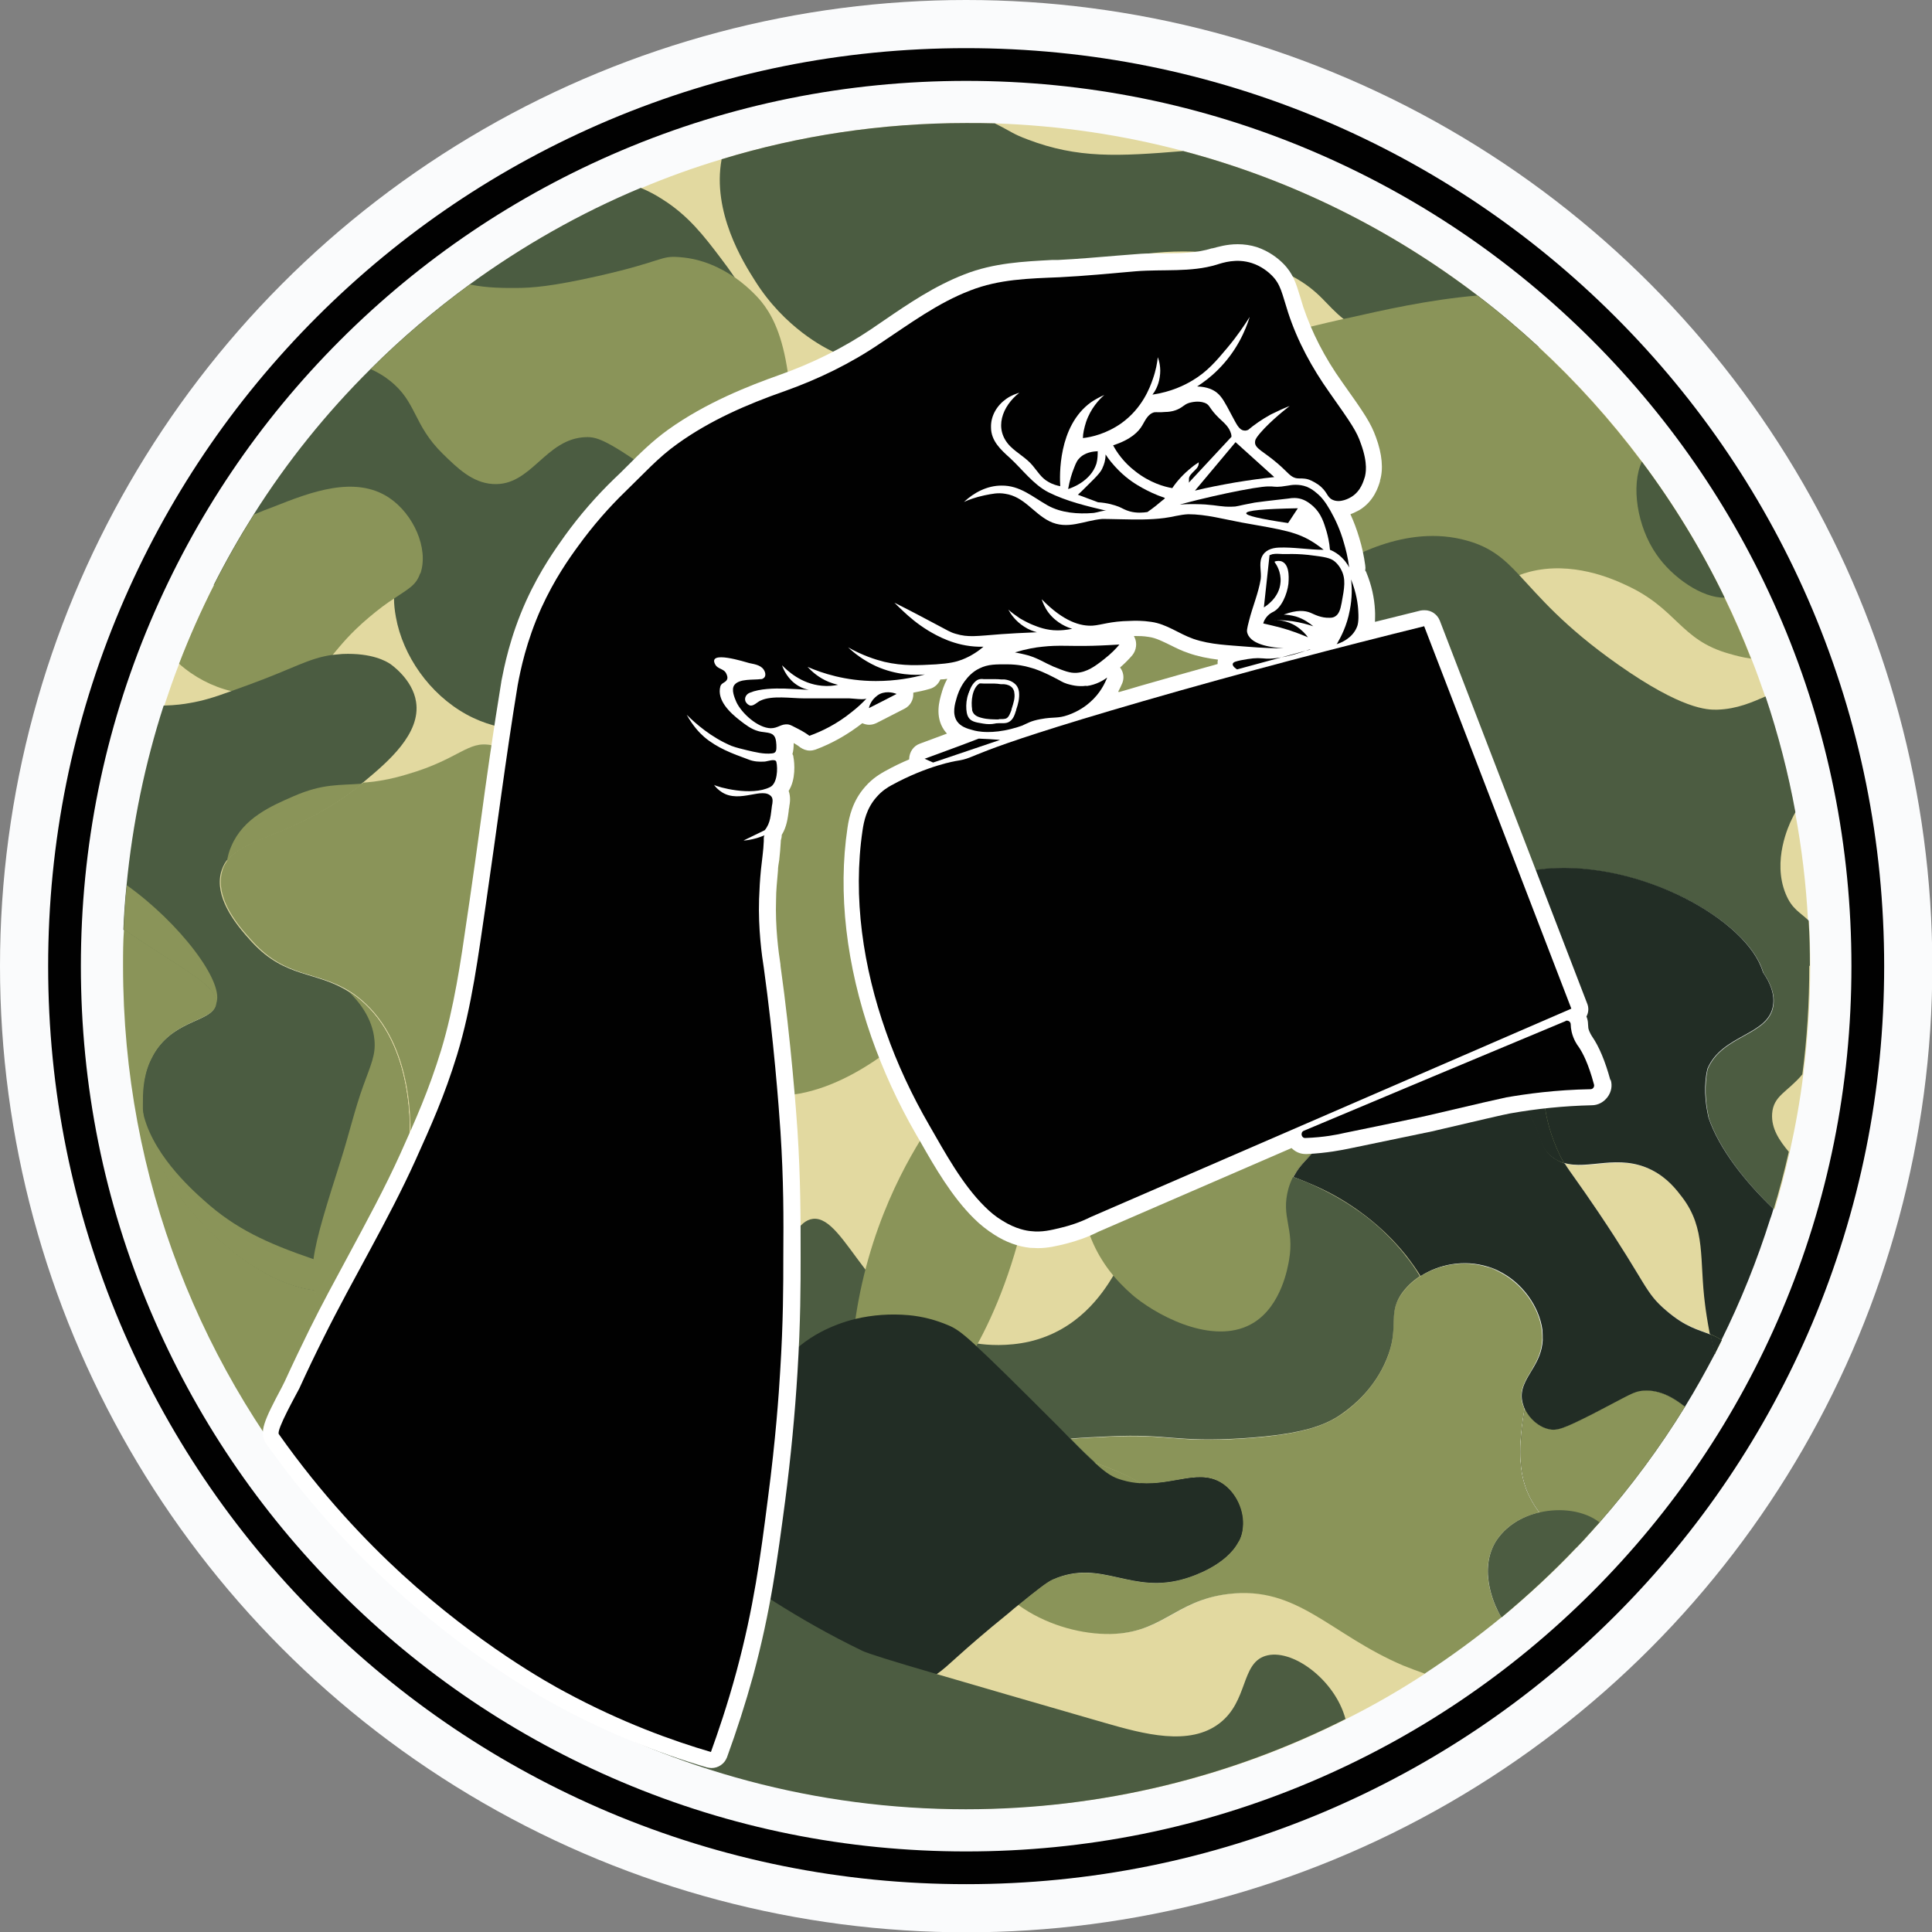 <?xml version="1.0" encoding="UTF-8"?>
<svg id="Layer_2" data-name="Layer 2" xmlns="http://www.w3.org/2000/svg" viewBox="0 0 61.39 61.39">
  <rect x="0" y="0" width="61.39" height="61.39" fill="#808080" stroke="none"/>
  <defs>
    <style>
      .cls-1 {
        fill: #010101;
      }

      .cls-2 {
        fill: #fafbfc;
      }

      .cls-3 {
        fill: #fff;
      }

      .cls-4 {
        fill: #8a9459;
      }

      .cls-5 {
        fill: #e2d9a0;
      }

      .cls-6 {
        fill: #222d25;
      }

      .cls-7 {
        fill: #4a5b3f;
      }

      .cls-8 {
        fill: #4c5c41;
      }

      .cls-9 {
        fill: #4b5c41;
      }
    </style>
  </defs>
  <g id="Layer_1-2" data-name="Layer 1">
    <g id="Layer_1-2" data-name="Layer 1-2">
      <g>
        <circle class="cls-2" cx="30.7" cy="30.7" r="30.7"/>
        <path class="cls-1" d="M30.7,59.87c-3.94,0-7.76-.77-11.36-2.29-3.47-1.47-6.59-3.57-9.27-6.25-2.68-2.68-4.78-5.8-6.25-9.27-1.52-3.6-2.29-7.42-2.29-11.36s.77-7.76,2.29-11.36c1.47-3.47,3.57-6.59,6.25-9.27,2.68-2.68,5.8-4.78,9.27-6.25,3.6-1.52,7.42-2.29,11.36-2.29s7.76,.77,11.36,2.29c3.47,1.47,6.59,3.57,9.27,6.25,2.68,2.68,4.78,5.8,6.25,9.27,1.52,3.6,2.29,7.42,2.29,11.36s-.77,7.76-2.29,11.36c-1.47,3.47-3.57,6.59-6.25,9.27-2.68,2.68-5.8,4.78-9.27,6.25-3.6,1.52-7.42,2.29-11.36,2.29Zm0-57.3c-3.8,0-7.48,.74-10.95,2.21-3.35,1.42-6.36,3.45-8.94,6.03-2.58,2.58-4.61,5.59-6.03,8.94-1.47,3.47-2.21,7.15-2.21,10.95s.74,7.48,2.21,10.95c1.42,3.35,3.45,6.36,6.03,8.94,2.58,2.58,5.59,4.61,8.94,6.03,3.47,1.47,7.15,2.21,10.95,2.21s7.48-.74,10.95-2.21c3.35-1.42,6.36-3.45,8.94-6.03s4.61-5.59,6.03-8.94c1.47-3.47,2.21-7.15,2.21-10.95s-.74-7.48-2.21-10.95c-1.42-3.35-3.45-6.36-6.03-8.94s-5.59-4.61-8.94-6.03c-3.47-1.47-7.15-2.21-10.95-2.21h0Z"/>
        <g>
          <path class="cls-5" d="M49.48,36.52c-.58-1.36-.26-1.88-.75-2.49-.96-1.19-3.36-.71-3.72-.64,1.21,.61,2.85,.68,3.67,2.18,.32,.59,.25,.93,.67,1.23,.12,.08,.24,.14,.36,.18-.08-.13-.15-.26-.23-.45h0Zm4.72,4.95c-.19-1.44,.04-2.41-.73-3.42-.17-.22-.45-.6-.96-.86-1.07-.54-2.01,.01-2.8-.23,.18,.29,.43,.6,1.07,1.55,1.56,2.32,1.46,2.53,2.15,3.12,.63,.54,1,.6,1.42,.77-.08-.42-.13-.76-.15-.93h0Zm.15,.93c.04,.19,.09,.41,.14,.62,.08-.15,.15-.29,.22-.44-.13-.08-.25-.14-.37-.19h0Zm3.1-13.14h0c-.06-1.17-.2-2.32-.41-3.45-.23-1.26-.55-2.49-.95-3.68-.14-.4-.28-.8-.44-1.2-.26-.66-.54-1.31-.85-1.95-.74-1.53-1.62-2.97-2.63-4.32-.98-1.31-2.08-2.53-3.28-3.64h0c-.62-.57-1.27-1.12-1.94-1.63-2.75-2.1-5.91-3.68-9.35-4.59h0c-1.92-.51-3.92-.81-5.99-.88-.3-.01-.61-.01-.91-.01-2.7,0-5.31,.4-7.77,1.15-.87,.26-1.73,.57-2.56,.92-1.94,.81-3.77,1.84-5.44,3.07-1.12,.81-2.17,1.71-3.15,2.69-1.4,1.4-2.65,2.95-3.71,4.62-.46,.72-.89,1.47-1.27,2.24-.41,.81-.78,1.65-1.11,2.5-.17,.43-.32,.87-.47,1.32-.59,1.83-1,3.75-1.18,5.72-.04,.46-.08,.93-.1,1.4h0c1.81,1.25,3.04,1.79,2.93,2.38-.1,.54-1.21,.46-1.89,1.44,0,0,0,0,0,0-.09,.13-.16,.27-.22,.4-.22,.51-.22,1.01-.22,1.32,0,.05,0,.11,0,.16,.13,2.32,3.13,5.5,5.46,5.77,.01,.06,.03,.12,.06,.17,.38,.93,1.36,1.56,2.22,1.74,1.24,.27,2.52-.31,3.61-1.17-1.05-.28-2.46-.63-4.26-1.19,1.25-1.04,1.38-3.55,1.41-4.04,.03-.57,.17-3.3-1.56-4.75-.12-.1-.24-.19-.36-.26h0c-1.04-.65-2-.41-3.06-1.56-.05-.05-.11-.12-.17-.19,0,0-.01-.01-.02-.02-.4-.45-1-1.24-.81-2.01,.03-.14,.09-.26,.17-.37,.57-.79,2.26-.8,4.32-2.48,.38-.03,.82-.09,1.41-.27,1.65-.48,1.92-1.08,2.67-.92,1.12,.24,1.7,1.82,2.07,3.08,1.45,4.84,2.69,8.98,.33,12.61-.5,.77-1.25,1.65-2.13,2.35,1.61,.43,2.4,.69,2.51,1.27,.03,.18,.09,.81-2.02,2.3-1.37,.97-3.31,2.35-5.79,3.07,1.99,2.26,4.35,4.18,6.99,5.67,3.88,2.19,8.36,3.44,13.14,3.44,4.34,0,8.44-1.03,12.07-2.87,.86-.43,1.69-.91,2.5-1.44-.23-.08-.46-.17-.69-.26-2.32-.99-3.35-2.54-5.55-2.27-1.74,.21-2.11,1.31-3.91,1.27-.89-.02-1.93-.32-2.76-.92,.59-.48,.91-.73,1.09-.81,1.58-.68,2.51,.52,4.27-.05,.16-.05,1.25-.4,1.64-1.16,.06-.11,.1-.23,.12-.36,.08-.5-.14-1.1-.58-1.44-.73-.56-1.57,.03-2.67-.05-.22-.14-.48-.27-.81-.41-.1-.04-.31-.13-.61-.23-.2-.18-.45-.43-.79-.77,.39-.03,.81-.05,1.25-.07,1.86-.09,2.11,.2,4.23,.06,1.98-.13,2.7-.45,3.24-.85,.23-.17,.93-.72,1.32-1.66,.41-1,.03-1.4,.44-2.03,.15-.23,.36-.44,.62-.61-.13-.21-.29-.44-.48-.68-.38-.47-.87-.96-1.52-1.42-.41-.29-.87-.56-1.4-.79-.05-.02-.29-.13-.64-.26,.01-.03,.02-.05,.04-.07,.24-.44,.6-.62,.94-1.22,.29-.5,.46-1.13,.51-1.74,.71-.44,1.54-.81,2.43-.99-.43-.22-.81-.51-1.07-.96-.57-.98-.38-2.32,.14-3.15,.3-.49,.74-.84,1.25-1.07,.61-.07,1.31-.17,2.14-.29,.55-.08,.83-.14,1.02-.18,.24-.06,.35-.09,.67-.12,2.99-.25,6.4,1.63,6.88,3.3,.25,.36,.37,.71,.32,1.04-.14,.97-1.63,.92-2.09,2.03h0c-.11,.5-.08,1.03,.04,1.55,.34,1,1.18,2.05,2.06,2.89,.18-.6,.34-1.21,.48-1.82,.18-.81,.33-1.63,.43-2.46,.14-1.13,.22-2.27,.22-3.44,0-.48-.01-.96-.04-1.43h0Zm-5.23,14.92c-.31,.02-.43,.14-1.61,.74-.91,.46-1.14,.55-1.41,.48-.32-.08-.61-.33-.75-.64-.13,.77-.22,1.66,0,2.38,.09,.31,.26,.62,.47,.91-.57,.13-1.1,.45-1.39,.94-.59,.98,.06,2.18,.13,2.29,.01,.02,.03,.06,.06,.1,.84-.69,1.64-1.43,2.38-2.22,.25-.26,.5-.53,.73-.8,1-1.14,1.91-2.37,2.71-3.67-.32-.26-.78-.55-1.32-.51h0Zm-4.95-3.94c.08,.03,.19,.07,.31,.12-.1-.05-.2-.09-.31-.12Z"/>
          <path class="cls-9" d="M48.88,11.03c-.18,.04-.4,.08-.68,.12-.83,.13-2.63,.38-4.54-.46-.43-.19-.72-.37-.95-.54h0c-.58-.45-.75-.89-1.66-1.38-2.41-1.3-6.24-.94-8.72,.82-1.33,.94-1.83,1.97-3.32,2.13-1.14,.12-2.11-.34-2.53-.54-.26-.12-1.55-.76-2.49-2.26-.37-.58-1.37-2.18-1.06-3.86,2.46-.75,5.07-1.15,7.77-1.15,.31,0,.61,0,.91,.01,.56,.28,.56,.33,1.04,.51,1.6,.61,2.87,.54,4.95,.37h0c3.44,.91,6.6,2.49,9.35,4.59,.67,.51,1.32,1.06,1.94,1.63h0Z"/>
          <path class="cls-9" d="M24.85,16.08s-.02,.08-.02,.11c-.22,1-.64,1.97-1.19,2.85-.76,1.22-1.79,2.27-2.95,3.01-.94,.6-1.96,.99-3.01,1.11-.56,.06-1.72,.17-2.86-.46-1.18-.65-2.02-1.87-2.24-3.09-.04-.22-.06-.41-.06-.59-.01-.73,.19-1.19-.18-1.92-.07-.14-.59-1.16-1.44-1.31-1.6-.28-2.58,2.84-4.11,2.8,.39-.77,.81-1.51,1.27-2.24,1.06-1.68,2.31-3.23,3.71-4.62,.98-.98,2.03-1.87,3.15-2.69,1.68-1.22,3.5-2.26,5.44-3.07,.24,.1,.47,.22,.7,.37,.82,.52,1.31,1.16,1.84,1.86,.12,.16,.28,.37,.46,.64,.45,.68,1.03,1.72,1.36,3.09,.14,.56,.53,2.21,.12,4.15h0Z"/>
          <path class="cls-4" d="M24.85,16.08c-.19,.62-.48,1.06-.87,1.15-.55,.13-.8-.52-3.41-2.34-1.32-.92-1.62-1.01-1.95-1-1.3,.04-1.73,1.57-2.96,1.49-.65-.04-1.12-.5-1.59-.96-.95-.93-.82-1.65-1.69-2.33-.2-.16-.4-.27-.6-.36,.98-.98,2.03-1.87,3.15-2.69h0c.58,.12,1.13,.11,1.48,.11,.49,0,1.14-.05,2.6-.38,2.07-.47,1.96-.65,2.57-.6,.74,.05,1.34,.35,1.79,.66,.48,.34,.77,.69,.82,.75,.29,.36,.62,.92,.81,2.05,.25,1.4,.22,3.26-.15,4.45h0Z"/>
          <path class="cls-4" d="M13.35,18.22c-.13,.38-.36,.48-.83,.8-.22,.14-.48,.33-.81,.61-.59,.5-.88,.87-1.14,1.18-.27,.33-.5,.58-.98,.82-.26,.13-.96,.47-1.83,.4-.14-.01-.28-.03-.41-.07-.6-.14-1.19-.45-1.66-.87,.33-.86,.7-1.69,1.11-2.5,.39-.77,.81-1.51,1.27-2.24,.23-.1,.44-.18,.63-.25,1.16-.46,2.58-1.01,3.67-.28,.76,.51,1.26,1.6,.99,2.4h0Z"/>
          <path class="cls-9" d="M13.02,36.52c-.02,.48-.15,2.99-1.41,4.04-.15,.13-.31,.23-.5,.31-.34,.15-.73,.19-1.13,.14-2.33-.27-5.33-3.45-5.46-5.77,0-.05,0-.11,0-.16,0-.3,0-.8,.22-1.32,.06-.13,.13-.27,.22-.4,0,0,0,0,0,0,.68-.98,1.79-.9,1.89-1.44,.11-.59-1.12-1.12-2.93-2.38h0c.02-.47,.05-.93,.1-1.4,.19-1.98,.59-3.89,1.18-5.72,.39-.01,.66-.05,.82-.08,.42-.07,.78-.18,1.3-.37,.17-.06,.36-.13,.58-.21,1.43-.52,1.89-.84,2.65-.95,.1-.01,.21-.02,.33-.03,.95-.04,1.4,.24,1.51,.31,.03,.02,.72,.49,.83,1.21,.16,1.01-.9,1.91-1.62,2.51-.03,.03-.06,.05-.09,.07-2.07,1.68-3.75,1.69-4.32,2.48-.08,.11-.13,.23-.17,.37-.19,.76,.41,1.55,.81,2.01,0,0,.01,.01,.02,.02,.06,.07,.12,.14,.17,.19,1.06,1.14,2.02,.9,3.06,1.56h0c.12,.07,.24,.16,.36,.26,1.73,1.45,1.59,4.18,1.56,4.75h0Z"/>
          <path class="cls-4" d="M18.01,39.39c-.5,.77-1.25,1.65-2.13,2.35-1.05-.28-2.46-.63-4.26-1.19,1.25-1.04,1.38-3.55,1.41-4.04,.03-.57,.17-3.3-1.56-4.75-.12-.1-.24-.19-.36-.26h0c-1.04-.65-2-.41-3.06-1.56-.05-.05-.11-.12-.17-.19,0,0-.01-.01-.02-.02-.4-.45-1-1.24-.81-2.01,.03-.14,.09-.26,.17-.37,.57-.79,2.26-.8,4.32-2.48,.38-.03,.82-.09,1.41-.27,1.65-.48,1.92-1.08,2.67-.92,1.12,.24,1.7,1.82,2.07,3.08,1.45,4.84,2.69,8.98,.33,12.61h0Z"/>
          <path class="cls-4" d="M8.03,29.95c-.06-.06-.12-.12-.17-.19,.06,.07,.12,.14,.17,.19Z"/>
          <path class="cls-4" d="M11.53,24.89c-2.07,1.68-3.75,1.69-4.32,2.48,.03-.17,.07-.33,.14-.48,.38-.9,1.27-1.28,1.98-1.59,.94-.41,1.45-.34,2.2-.4Z"/>
          <path class="cls-4" d="M15.87,41.74c-1.09,.86-2.36,1.44-3.61,1.17-.86-.19-1.84-.81-2.22-1.74-.02-.06-.04-.11-.06-.17-.07-.27-.08-.59-.02-.98,.1-.75,.43-1.76,.89-3.22,.24-.76,.42-1.54,.69-2.29,.25-.69,.4-.99,.36-1.45-.06-.73-.53-1.27-.82-1.55,.12,.07,.24,.16,.36,.26,1.73,1.45,1.59,4.18,1.56,4.75-.02,.48-.15,2.99-1.41,4.04,1.8,.56,3.2,.91,4.26,1.19h0Z"/>
          <path class="cls-4" d="M16.36,45.31c-1.37,.97-3.31,2.35-5.79,3.07-4.15-4.72-6.66-10.91-6.66-17.68,0-.39,0-.78,.03-1.17,1.81,1.25,3.04,1.79,2.93,2.38-.1,.54-1.21,.46-1.89,1.44,0,0,0,0,0,0-.09,.13-.16,.27-.22,.4-.22,.51-.22,1.01-.22,1.32,0,.05,0,.11,0,.16,.13,2.32,3.13,5.5,5.46,5.77,.01,.06,.03,.12,.06,.17,.38,.93,1.36,1.56,2.22,1.74,1.24,.27,2.52-.31,3.61-1.17,1.61,.43,2.4,.69,2.51,1.27,.03,.18,.09,.81-2.02,2.3h0Z"/>
          <path class="cls-4" d="M4.96,33.35c-.08,.13-.16,.27-.22,.4,.06-.13,.13-.27,.22-.4Z"/>
          <path class="cls-4" d="M6.86,31.91c.11-.59-1.12-1.12-2.93-2.38h0c.02-.47,.05-.93,.1-1.4,1.66,1.18,3.15,3.11,2.83,3.78h0Z"/>
          <path class="cls-4" d="M15.87,41.74c-1.09,.86-2.36,1.44-3.61,1.17-.86-.19-1.84-.81-2.22-1.74-.02-.06-.04-.11-.06-.17-2.33-.27-5.33-3.45-5.46-5.77,.24,1.37,1.54,2.54,1.98,2.93,.98,.88,1.97,1.34,3.46,1.85,.19,.06,.38,.13,.58,.19,.37,.12,.73,.24,1.07,.34,1.8,.56,3.2,.91,4.26,1.19Z"/>
          <path class="cls-4" d="M55.65,20.93c-.29-.04-.54-.11-.71-.16-1.57-.44-1.64-1.44-3.3-2.19-.41-.19-1.69-.76-3.04-.41-.12,.03-.24,.07-.34,.11h0c-.81,.32-1.3,.97-2.5,2.23-1.93,2.04-2.9,3.06-3.82,3.49-.8,.38-1.77,.61-2.78,.6-1.05,0-2.15-.26-3.14-.84-.52-.3-2.07-1.31-2.67-3.24-.9-2.87,1.01-5.49,1.53-6.2,2.08-2.84,5.24-3.6,7.83-4.19h0c.05-.01,.1-.02,.15-.03,1.07-.24,2.49-.57,4.08-.71,.67,.51,1.32,1.06,1.94,1.63h0c1.2,1.11,2.3,2.33,3.28,3.64,1.01,1.35,1.89,2.79,2.63,4.32,.31,.64,.59,1.28,.85,1.95h0Z"/>
          <path class="cls-8" d="M57.49,30.7c0,1.17-.07,2.31-.22,3.44-.48,.57-.92,.67-.96,1.25-.03,.47,.23,.85,.53,1.21-.14,.62-.3,1.23-.48,1.82-.88-.84-1.72-1.89-2.06-2.89-.12-.53-.14-1.06-.04-1.55h0c.46-1.11,1.95-1.06,2.09-2.03,.05-.33-.07-.68-.32-1.04-.47-1.67-3.89-3.54-6.88-3.3-.33,.03-.43,.06-.67,.12-.19,.04-.47,.1-1.02,.18-.83,.12-1.53,.22-2.14,.29-1.27,.14-2.14,.12-2.99-.2-1.35-.5-2.67-1.77-3.16-3.39-.06-.18-.1-.37-.13-.56-.61-3.48,3.04-5.83,3.2-5.93,.53-.33,2.41-1.5,4.38-.94,.75,.21,1.17,.57,1.66,1.1h0c.63,.67,1.39,1.61,3.14,2.84,2.02,1.42,2.83,1.44,3.15,1.43,.63-.02,1.11-.24,1.53-.42,.4,1.19,.72,2.42,.95,3.68-.04,.07-.08,.14-.11,.21-.1,.2-.63,1.33-.2,2.38,.2,.49,.45,.58,.73,.85h0c.03,.47,.04,.95,.04,1.43h0Z"/>
          <path class="cls-6" d="M56.35,38.42c-.03,.1-.06,.21-.1,.31-.42,1.33-.94,2.62-1.55,3.85-.13-.08-.25-.14-.37-.19-.08-.42-.13-.76-.15-.93-.19-1.44,.04-2.41-.73-3.42-.17-.22-.45-.6-.96-.86-1.07-.54-2.01,.01-2.8-.23h0c-.08-.13-.15-.26-.23-.45-.58-1.36-.26-1.88-.75-2.49-.96-1.19-3.36-.71-3.72-.64h0c-.43-.22-.81-.51-1.07-.96-.57-.98-.38-2.32,.14-3.15,.3-.49,.74-.84,1.25-1.07,.61-.07,1.31-.17,2.14-.29,.55-.08,.83-.14,1.02-.18,.24-.06,.35-.09,.67-.12,2.99-.25,6.4,1.63,6.88,3.3,.25,.36,.37,.71,.32,1.04-.14,.97-1.63,.92-2.09,2.03h0c-.11,.5-.08,1.03,.04,1.55,.34,1,1.18,2.05,2.06,2.89h0Z"/>
          <path class="cls-4" d="M48.47,27.72c-.19,.04-.47,.1-1.02,.18-.83,.12-1.53,.22-2.14,.29,.97-.46,2.17-.52,3.16-.47h0Z"/>
          <path class="cls-4" d="M49.7,36.96c-.12-.04-.24-.09-.36-.18-.42-.3-.35-.63-.67-1.23-.82-1.5-2.46-1.57-3.67-2.18,.37-.07,2.77-.55,3.72,.64,.49,.62,.17,1.13,.75,2.49,.08,.18,.14,.31,.23,.45h0Z"/>
          <path class="cls-4" d="M54.71,42.58c-.07,.15-.15,.29-.22,.44-.06-.22-.1-.43-.14-.62,.12,.05,.24,.1,.37,.19h0Z"/>
          <path class="cls-6" d="M54.49,43.02c-.3,.57-.61,1.13-.95,1.68-.32-.26-.78-.55-1.32-.51-.31,.02-.43,.14-1.61,.74-.91,.46-1.14,.55-1.41,.48-.32-.08-.61-.33-.75-.64-.03-.05-.04-.11-.06-.16-.13-.44,.1-.76,.32-1.13,.15-.25,.29-.53,.31-.89,0-.11,0-.22-.01-.34-.1-.72-.62-1.5-1.42-1.88-.1-.05-.2-.09-.31-.12-.77-.24-1.57-.07-2.14,.3-.13-.21-.29-.44-.48-.68-.38-.47-.87-.96-1.52-1.42-.41-.29-.87-.56-1.4-.79-.05-.02-.29-.13-.64-.26,.01-.03,.02-.05,.04-.07,.24-.44,.6-.62,.94-1.22,.29-.5,.46-1.13,.51-1.74,.71-.44,1.54-.81,2.43-.99h0c1.21,.61,2.85,.68,3.67,2.18,.32,.59,.25,.93,.67,1.23,.12,.08,.24,.14,.36,.18h0c.18,.29,.43,.6,1.07,1.55,1.56,2.32,1.46,2.53,2.15,3.12,.63,.54,1,.6,1.42,.77,.04,.19,.09,.41,.14,.62h0Z"/>
          <path class="cls-6" d="M42.57,34.38c-.05,.61-.23,1.24-.51,1.74-.34,.6-.7,.78-.94,1.22-.21-.04-.36-.06-.48-.08-.04,0-.08-.02-.11-.04-.06-.03-.1-.07-.13-.13-.25-.52,.69-1.78,2.17-2.71h0Z"/>
          <path class="cls-6" d="M44.64,39.88c-.66-.33-1.01-.9-1.52-1.42,.65,.45,1.14,.95,1.52,1.42Z"/>
          <path class="cls-6" d="M47.57,40.38c-.13-.05-.23-.09-.31-.12,.11,.03,.21,.07,.31,.12Z"/>
          <path class="cls-6" d="M49.7,36.96c-.12-.04-.24-.09-.36-.18-.42-.3-.35-.63-.67-1.23-.82-1.5-2.46-1.57-3.67-2.18,.37-.07,2.77-.55,3.72,.64,.49,.62,.17,1.13,.75,2.49,.08,.18,.14,.31,.23,.45h0Z"/>
          <path class="cls-6" d="M53.54,44.7c-.8,1.3-1.71,2.53-2.71,3.67-.24,.27-.48,.54-.73,.8-.47-.32-.87-.71-1.18-1.12-.22-.3-.38-.6-.47-.91-.22-.71-.13-1.61,0-2.38,.15,.31,.44,.57,.75,.64,.27,.07,.5-.02,1.41-.48,1.18-.61,1.3-.72,1.61-.74,.54-.04,1,.26,1.32,.51h0Z"/>
          <path class="cls-6" d="M54.71,42.58c-.07,.15-.15,.29-.22,.44-.06-.22-.1-.43-.14-.62,.12,.05,.24,.1,.37,.19h0Z"/>
          <path class="cls-4" d="M48.7,43.48c-.22,.37-.45,.69-.32,1.13,.02,.05,.04,.11,.06,.16-.13,.77-.22,1.66,0,2.38,.09,.31,.26,.62,.47,.91-.57,.13-1.1,.45-1.39,.94-.59,.98,.06,2.18,.13,2.29,.01,.02,.03,.06,.06,.1-.78,.64-1.6,1.24-2.44,1.79h0c-.23-.08-.46-.17-.69-.26-2.32-.99-3.35-2.54-5.55-2.27-1.74,.21-2.11,1.31-3.91,1.27-.89-.02-1.93-.32-2.76-.92,.59-.48,.91-.73,1.09-.81,1.58-.68,2.51,.52,4.27-.05,.16-.05,1.25-.4,1.64-1.16,.06-.11,.1-.23,.12-.36,.08-.5-.14-1.1-.58-1.44-.73-.56-1.57,.03-2.67-.05-.22-.14-.48-.27-.81-.41-.1-.04-.31-.13-.61-.23-.2-.18-.45-.43-.79-.77,.39-.03,.81-.05,1.25-.07,1.86-.09,2.11,.2,4.23,.06,1.98-.13,2.7-.45,3.24-.85,.23-.17,.93-.72,1.32-1.66,.41-1,.03-1.4,.44-2.03,.15-.23,.36-.44,.62-.61,.58-.37,1.37-.54,2.14-.3,.08,.03,.19,.07,.31,.12,.8,.38,1.33,1.16,1.42,1.88,.01,.11,.02,.23,.01,.34-.02,.36-.16,.64-.31,.89h0Z"/>
          <path class="cls-4" d="M39.48,48.62c-.02,.13-.06,.25-.12,.36-.39,.76-1.48,1.11-1.64,1.16-1.77,.57-2.7-.64-4.27,.05-.18,.08-.5,.33-1.09,.81-.52-.38-.96-.87-1.22-1.5-.08-.19-.66-1.62,.05-2.68,.24-.36,.57-.59,.99-.76,.5-.2,1.12-.29,1.85-.34,.34,.35,.59,.59,.79,.77,.3,.1,.51,.19,.61,.23,.34,.14,.6,.27,.81,.41,1.1,.08,1.93-.5,2.67,.05,.44,.33,.67,.94,.58,1.44h0Z"/>
          <path class="cls-4" d="M47.57,40.38c-.13-.05-.23-.09-.31-.12,.11,.03,.21,.07,.31,.12Z"/>
          <path class="cls-4" d="M53.54,44.7c-.8,1.3-1.71,2.53-2.71,3.67-.24,.27-.48,.54-.73,.8-.75,.79-1.55,1.53-2.38,2.22-.03-.04-.05-.08-.06-.1-.07-.12-.71-1.31-.13-2.29,.3-.49,.82-.81,1.39-.94-.22-.3-.38-.6-.47-.91-.22-.71-.13-1.61,0-2.38,.15,.31,.44,.57,.75,.64,.27,.07,.5-.02,1.41-.48,1.18-.61,1.3-.72,1.61-.74,.54-.04,1,.26,1.32,.51h0Z"/>
          <path class="cls-8" d="M50.82,48.37c-.24,.27-.48,.54-.73,.8-.75,.79-1.55,1.53-2.38,2.22-.03-.04-.05-.08-.06-.1-.07-.12-.71-1.31-.13-2.29,.3-.49,.82-.81,1.39-.94,.68-.16,1.43-.06,1.91,.31h0Z"/>
          <path class="cls-6" d="M39.48,48.62c-.02,.13-.06,.25-.12,.36-.39-.11-.68-.22-.8-.26-1.31-.5-1.45-1.04-2.34-1.59,1.1,.08,1.93-.5,2.67,.05,.44,.33,.67,.94,.58,1.44h0Z"/>
          <path class="cls-8" d="M45.12,40.55c-.26,.17-.47,.38-.62,.61-.4,.64-.03,1.04-.44,2.03-.39,.95-1.09,1.49-1.32,1.66-.54,.41-1.25,.72-3.24,.85-2.13,.14-2.37-.15-4.23-.06-.45,.02-.87,.04-1.25,.07,.34,.35,.59,.59,.79,.77-.6-.2-1.56-.44-2.64-.43-.28,0-.57,.02-.86,.06-2.38,.34-2.92,1.85-4.15,1.65-1.55-.24-2.02-2.85-2.21-3.9-.03-.19-.06-.38-.09-.58-.26-2.12,.08-4.44,.97-4.55,.53-.06,.98,.71,1.66,1.6,.37,.49,.81,1.01,1.37,1.44,.54,.42,1.2,.76,2.02,.9,.02,0,.04,0,.07,.01h0s.05,0,.09,.01h0c.33,.05,.96,.1,1.67-.06,1.54-.36,2.31-1.5,2.67-2.1,.03-.05,.06-.09,.08-.13,1.11-1.88,.19-2.82,1.15-3.42,.96-.6,2.72-.19,3.91,.21,.04,.01,.08,.03,.11,.04,.16,.05,.31,.11,.44,.16,.36,.13,.6,.24,.64,.26,.53,.24,1,.51,1.4,.79,.65,.45,1.14,.95,1.52,1.42,.19,.23,.35,.46,.48,.68h0Z"/>
          <path class="cls-4" d="M42.57,34.38c-.05,.61-.23,1.24-.51,1.74-.34,.6-.7,.78-.94,1.22-.01,.02-.03,.05-.04,.07-.05,.1-.1,.22-.14,.36-.25,.91,.2,1.25,.02,2.27-.04,.23-.24,1.43-1.11,1.98-1.17,.74-2.9-.1-3.78-.8-.12-.1-.39-.33-.68-.67-.4-.48-.84-1.2-.96-2.11-.43-3.17,3.4-5.39,3.86-5.64,.78-.44,2.57-1.44,3.58-.71,.57,.42,.79,1.34,.71,2.28h0Z"/>
          <path class="cls-4" d="M32.82,24c-.05-.38-.33-2.1-1.73-3.49-2.18-2.18-6.23-2.67-8.72-.74-2.06,1.59-2.25,4.21-2.35,5.64-.26,3.5,1.05,8.57,3.91,9.31,3.71,.96,9.63-5.5,8.89-10.72h0Z"/>
          <path class="cls-4" d="M29.54,35.77c-.66,.99-1.99,3.22-2.4,6.44-.13,1.01-.46,3.56,.38,3.9,.65,.27,1.72-.94,2.26-1.55,.56-.63,2.33-2.79,3.06-7.39,.26-1.63,.67-4.2-.09-4.52-.88-.36-2.8,2.52-3.2,3.11h0Z"/>
          <path class="cls-6" d="M39.48,48.62c-.02,.13-.06,.25-.12,.36-.39,.76-1.48,1.11-1.64,1.16-1.77,.57-2.7-.64-4.27,.05-.18,.08-.5,.33-1.09,.81-.09,.07-.19,.15-.29,.24-1.64,1.33-1.89,1.67-2.31,1.96h0s-.05,.03-.07,.05c-1.75,1.13-5.27,.62-6.55-1.44-.42-.68-.53-1.42-.47-2.21,.07-.84,.33-1.75,.61-2.73,.36-1.25,.74-2.58,1.59-3.57,.33-.39,.74-.73,1.24-.99,.33-.17,.7-.31,1.07-.4,.55-.13,1.12-.17,1.69-.12,.44,.04,.86,.15,1.26,.32,.19,.08,.36,.17,.83,.6h0s.04,.04,.06,.06c.48,.44,1.26,1.21,2.65,2.6,.13,.13,.24,.25,.35,.36,.34,.35,.59,.59,.79,.77,.36,.33,.56,.45,.85,.53,.2,.06,.39,.09,.57,.1,1.1,.08,1.93-.5,2.67,.05,.44,.33,.67,.94,.58,1.44h0Z"/>
          <path class="cls-8" d="M42.76,54.62c-3.63,1.83-7.73,2.87-12.07,2.87-4.77,0-9.26-1.25-13.14-3.44,.21-.78,.49-1.61,.78-2.48,.56-1.69,.86-2.55,1.55-2.87,.8-.37,1.57,.07,2.78,.89,1.1,.75,2.56,1.81,4.75,2.87,.17,.08,.93,.32,2.34,.73,1.26,.37,3.02,.88,5.34,1.55,1.25,.36,2.71,.76,3.67,.01,.9-.7,.67-1.88,1.44-2.13,.83-.27,2.21,.74,2.55,1.99h0Z"/>
          <path class="cls-7" d="M54.8,18.99c-.7,.02-1.66-.63-2.17-1.38-.61-.88-.81-2.18-.46-2.94,1.01,1.35,1.89,2.79,2.63,4.32h0Z"/>
          <g>
            <g>
              <path class="cls-3" d="M51.17,34.32c-.17-.62-.36-1.06-.57-1.37h0s-.1-.14-.13-.28c0-.04-.01-.09-.01-.13,0-.08-.02-.17-.05-.24,.07-.13,.08-.28,.02-.42l-4.68-12.16c-.08-.2-.27-.33-.48-.33-.04,0-.08,0-.13,.01-.49,.12-.97,.24-1.45,.36,0-.1,.01-.22,0-.37-.02-.4-.11-.8-.27-1.19-.01-.03-.02-.05-.04-.07,.01-.06,.01-.11,0-.17-.04-.29-.1-.58-.19-.87-.08-.27-.17-.51-.28-.75,.11-.04,.2-.09,.28-.13,.47-.28,.61-.75,.66-.92v-.02c.11-.36,.07-.84-.13-1.38-.16-.44-.34-.72-1.06-1.73-.58-.81-.98-1.61-1.25-2.41-.04-.13-.07-.23-.1-.33-.13-.42-.22-.73-.54-1.05-.17-.17-.45-.39-.84-.52-.19-.06-.4-.09-.6-.09-.36,0-.64,.09-.8,.13h-.02c-.47,.15-.99,.16-1.55,.16-.3,0-.61,0-.92,.03-.17,.01-.34,.03-.51,.04-.62,.05-1.27,.11-1.9,.14h-.19c-.91,.05-1.86,.09-2.8,.46-.95,.37-1.76,.92-2.55,1.46-.14,.09-.27,.19-.41,.28-.89,.6-1.88,1.09-2.93,1.46-.93,.33-2.32,.87-3.53,1.74-.5,.36-.91,.77-1.31,1.17-.13,.13-.26,.26-.39,.38-.57,.55-1.1,1.16-1.57,1.81-.27,.38-.78,1.08-1.23,2.07-.52,1.15-.7,2.11-.79,2.56,0,0,0,0,0,.01-.25,1.52-.47,3.06-.67,4.55-.11,.79-.22,1.61-.34,2.42-.03,.18-.05,.36-.08,.54-.2,1.39-.41,2.83-.82,4.19-.4,1.3-.81,2.21-1.29,3.28-.5,1.11-1.1,2.21-1.67,3.27-.41,.76-.84,1.55-1.23,2.34-.25,.51-.51,1.05-.78,1.64-.01,.02-.06,.12-.1,.2-.56,1.05-.73,1.43-.5,1.77,1.16,1.64,2.5,3.17,3.98,4.52,2.32,2.13,4.49,3.4,5.31,3.84,1.5,.81,3.09,1.46,4.72,1.94,.05,.01,.1,.02,.15,.02,.21,0,.41-.13,.49-.34,.31-.85,.59-1.72,.83-2.59,.56-2.07,.77-3.69,1.02-5.57,.18-1.39,.31-2.76,.39-4.07,.1-1.62,.1-2.83,.1-3.64,0-1.28,0-2.5-.1-4.05-.03-.45-.2-2.82-.54-5.24v-.03c-.06-.39-.17-1.18-.14-2.07,0-.27,.03-.57,.06-.91,0-.11,.02-.22,.04-.34,.02-.19,.04-.39,.05-.59v-.03c.02-.06,.03-.12,.03-.18,.16-.26,.19-.53,.22-.75,0-.05,.01-.09,.02-.14v-.02c.02-.1,.05-.29-.02-.49,.23-.36,.19-.88,.15-1.08,0-.03-.01-.06-.03-.09,.03-.1,.04-.21,.04-.35,.07,.04,.15,.09,.21,.14,.09,.06,.19,.1,.3,.1,.06,0,.12-.01,.18-.03,.54-.2,1.04-.49,1.49-.84,0,0,0,0,0,0,.07,.03,.14,.05,.22,.05,.08,0,.16-.02,.24-.06l.88-.45c.18-.09,.29-.28,.28-.48,0,0,0-.02,0-.03,.17-.03,.35-.07,.52-.12,.16-.04,.28-.16,.34-.3,.08,0,.15-.01,.22-.02-.11,.2-.16,.38-.18,.45-.07,.24-.22,.74,.08,1.18,.03,.04,.06,.08,.09,.11l-.86,.32c-.2,.07-.33,.26-.34,.47v.03c-.24,.1-.51,.23-.78,.38-.1,.06-.37,.2-.62,.49-.4,.45-.51,.96-.56,1.3-.31,2.07-.04,4.37,.76,6.66,.37,1.05,.84,2.08,1.41,3.07,.05,.08,.09,.16,.14,.24,.47,.83,1.01,1.76,1.71,2.45,.2,.2,.42,.37,.64,.51,.37,.24,.76,.38,1.14,.42,.08,0,.17,.01,.25,.01h0c.33,0,.6-.07,.89-.14,.35-.09,.7-.21,1.03-.38l6.14-2.66c.12,.12,.27,.19,.45,.19h.04c.64-.03,1.12-.13,1.32-.17,2.42-.5,2.64-.55,2.65-.55,1.41-.33,2.35-.55,2.48-.57,.84-.15,1.72-.24,2.6-.26,.2,0,.38-.1,.5-.26,.12-.16,.16-.36,.1-.55h0Zm-19.94-11.87c0-.06,0-.12,.02-.18,.07,.02,.15,.03,.24,.03h.02c.06,0,.11,0,.16-.01-.01,.04-.03,.08-.05,.13-.01,.02-.08,.05-.18,.05h0c-.07,0-.14-.01-.21-.03h0Zm4.3-.47c.05-.09,.09-.18,.13-.27,.07-.17,.04-.36-.07-.5,.14-.12,.27-.25,.39-.39,.13-.16,.16-.39,.07-.57,0-.01-.02-.03-.02-.04h.06c.1,0,.25,0,.42,.03,.22,.03,.43,.14,.68,.26,.18,.09,.36,.18,.57,.25,.31,.11,.62,.17,.94,.21,0,.01,0,.03-.01,.05,0,.02,0,.06,0,.09-.84,.23-1.67,.47-2.48,.7-.23,.07-.44,.13-.65,.19h0Z"/>
              <path class="cls-1" d="M23.58,26.71c.13,0,.29-.03,.47-.08,.09-.03,.18-.06,.25-.09-.04,.02-.03,.14-.03,.18-.01,.3-.06,.61-.09,.91s-.05,.63-.06,.94c-.03,.95,.09,1.81,.15,2.18,.31,2.23,.48,4.44,.53,5.21,.1,1.54,.1,2.72,.09,4.01,0,.84,0,2.03-.1,3.61-.04,.69-.14,2.14-.39,4.04-.24,1.88-.45,3.46-1,5.5-.29,1.07-.59,1.94-.81,2.55-1.23-.36-2.84-.94-4.62-1.9-.51-.27-2.74-1.5-5.21-3.76-1.13-1.04-2.53-2.5-3.9-4.44-.09-.12,.57-1.29,.65-1.45,.25-.55,.51-1.09,.78-1.63,.94-1.89,2.04-3.7,2.91-5.62,.5-1.11,.92-2.04,1.32-3.34,.48-1.57,.68-3.19,.92-4.81,.34-2.32,.63-4.64,1.01-6.95,.09-.48,.27-1.38,.75-2.45,.42-.92,.88-1.57,1.18-1.98,.45-.62,.96-1.21,1.51-1.74,.54-.52,1.03-1.07,1.64-1.5,1.03-.74,2.2-1.25,3.4-1.67,1.07-.38,2.1-.88,3.04-1.52,.95-.63,1.82-1.28,2.86-1.68,.92-.36,1.86-.38,2.83-.42,.81-.04,1.62-.12,2.43-.19,.86-.07,1.75,.04,2.57-.21,.19-.06,.63-.21,1.12-.05,.31,.1,.53,.29,.63,.39,.29,.29,.32,.56,.52,1.18,.3,.92,.76,1.76,1.32,2.55,.7,.99,.86,1.23,.99,1.61,.24,.65,.15,.97,.13,1.06-.04,.12-.12,.45-.43,.64-.05,.03-.35,.21-.6,.09-.19-.09-.15-.26-.45-.48-.16-.11-.29-.16-.33-.17-.15-.04-.24-.02-.33-.03-.22-.02-.29-.18-.63-.47-.45-.39-.74-.48-.72-.69,0-.07,.04-.11,.06-.15,.27-.37,.82-.82,1.04-.99-.18,.07-.38,.16-.6,.27-.29,.16-.53,.33-.72,.49-.03,.01-.07,.03-.13,.02-.17-.02-.25-.23-.4-.5-.2-.38-.3-.57-.46-.7-.11-.09-.3-.19-.63-.2,.2-.13,.43-.3,.65-.52,.61-.6,.89-1.27,1.02-1.69-.16,.25-.39,.6-.71,.98-.36,.43-.64,.76-1.11,1.04-.25,.15-.67,.36-1.27,.45,.07-.09,.19-.28,.23-.55,.05-.3-.02-.53-.06-.64-.02,.18-.06,.42-.16,.7-.09,.26-.33,.92-1,1.4-.47,.33-.94,.44-1.22,.47,0-.14,.04-.32,.1-.51,.15-.44,.42-.72,.58-.86-.16,.07-.3,.15-.42,.23-1.06,.76-1,2.36-.98,2.67-.09-.02-.23-.05-.38-.14-.22-.12-.34-.33-.5-.52-.2-.24-.49-.39-.71-.61-.54-.55-.25-1.28,.29-1.7-.1,.03-.25,.08-.41,.19-.3,.21-.5,.54-.49,.91,0,.43,.31,.71,.61,.98,.39,.36,.73,.83,1.21,1.08,.58,.29,1.22,.44,1.85,.59-.1-.02-.31,.06-.42,.07-.49,.04-1.02,0-1.45-.24-.48-.27-.88-.64-1.47-.63-.45,0-.87,.22-1.19,.52,.15-.07,.37-.15,.65-.21,.25-.05,.43-.09,.66-.05,.6,.09,.89,.61,1.4,.87,.58,.29,1.1-.02,1.68-.07,.04,0,.22,0,.6,.01,.46,.01,.92,.02,1.38-.04,.25-.03,.5-.11,.76-.12,.56,0,1.14,.16,1.68,.26,1.36,.24,1.79,.3,2.35,.67,.12,.08,.21,.15,.27,.2-.47,0-.97-.09-1.43-.07-.23,.01-.45,.09-.54,.31-.09,.21,0,.47-.03,.69-.07,.44-.26,.88-.37,1.32-.07,.27-.08,.33-.05,.41,.13,.38,.83,.45,1.16,.47-.29,0-.69-.01-1.16-.05-.58-.05-1.17-.06-1.72-.25-.46-.16-.84-.47-1.34-.54-.27-.04-.5-.04-.68-.03-.62,.01-.9,.13-1.18,.15-.37,.02-.91-.11-1.62-.84,.04,.12,.1,.27,.22,.43,.26,.34,.61,.47,.75,.51-.19,.04-.35,.05-.47,.05-.35,0-.62-.11-.77-.17-.08-.03-.23-.1-.42-.21-.15-.1-.27-.19-.37-.28,.07,.13,.22,.36,.5,.54,.15,.1,.3,.15,.41,.18-.48,.02-.86,.04-1.13,.06-.79,.06-1.05,.11-1.45-.01-.18-.05-.24-.1-.68-.33-.32-.17-.75-.4-1.27-.66,.07,.07,.17,.17,.29,.28,.17,.16,.43,.39,.79,.61,.27,.16,.84,.49,1.6,.51h.15c-.14,.12-.37,.29-.68,.41-.18,.07-.39,.12-.83,.15-.56,.03-1.03,.06-1.64-.08-.28-.07-.69-.2-1.15-.46,.19,.18,.48,.41,.89,.6,.65,.29,1.24,.29,1.55,.26-.39,.11-.93,.21-1.56,.21-.96,0-1.71-.25-2.17-.45,.14,.15,.36,.35,.68,.48,.1,.04,.2,.07,.29,.09-.14,.03-.32,.05-.51,.03-.67-.06-1.11-.49-1.27-.65,.04,.12,.18,.46,.53,.66,.12,.07,.23,.1,.32,.12-.29-.02-.54-.03-.76-.04-.34-.01-.8,0-1.11,.13-.11,.04-.19,.16-.14,.28,.03,.06,.09,.12,.16,.13,.11,.01,.22-.12,.32-.16,.36-.17,.97-.07,1.37-.07,.31,0,.61,0,.92,0,.17,0,.35,0,.52,0,.09,0,.51,.06,.56,0-.13,.14-.29,.29-.47,.43-.48,.39-.96,.62-1.35,.76-.08-.06-.2-.14-.36-.22-.16-.08-.24-.13-.31-.14-.23-.03-.32,.12-.56,.12-.41-.01-.92-.47-1.09-.83-.05-.12-.18-.4-.06-.55,.16-.2,.6-.15,.82-.18,.03,0,.07,0,.1-.03,.07-.04,.07-.14,.04-.21-.08-.2-.3-.23-.49-.27-.12-.03-1.35-.43-1.08,.05,.07,.13,.25,.13,.33,.25,.02,.04,.07,.12,.05,.2-.03,.12-.19,.12-.22,.24-.12,.44,.31,.84,.62,1.08,.18,.14,.36,.28,.58,.34,.13,.04,.28,.03,.41,.08,.15,.06,.16,.22,.17,.36,0,.13,.02,.26-.14,.27-.26,.03-.53-.04-.79-.1-.16-.04-.34-.08-.5-.14-.64-.27-1.14-.71-1.42-.99,.2,.36,.41,.58,.56,.71,.4,.34,.87,.52,1.42,.72,.16,.06,.32,.07,.49,.06,.08,0,.35-.11,.38,.01,.05,.21,.03,.69-.2,.8-.59,.3-1.67,0-1.78-.07,.04,.06,.13,.16,.26,.24,.57,.35,1.29-.19,1.56,.13,.06,.07,.04,.2,.02,.29-.04,.28-.04,.55-.23,.78l-.74,.36h0Z"/>
              <path class="cls-1" d="M35.58,20.48c-.19,.01-.49,.03-.86,.04-.76,.02-1.06-.03-1.6,.03-.21,.02-.51,.07-.87,.18,.1,.02,.26,.05,.44,.1,.34,.11,.46,.21,.78,.35,.35,.14,.52,.21,.73,.2,.34-.02,.6-.21,.89-.44,.22-.17,.38-.34,.48-.46h0Z"/>
              <path class="cls-1" d="M34.52,21.79c-.28,.04-.5-.03-.61-.06-.16-.05-.19-.09-.45-.22-.2-.1-.46-.23-.77-.31-.1-.03-.35-.09-.68-.09-.35,0-.61-.01-.89,.13-.21,.1-.36,.26-.47,.41-.16,.22-.23,.45-.25,.52-.06,.2-.15,.51,.01,.75,.12,.17,.31,.23,.5,.28,.07,.02,.22,.06,.48,.06,.19,0,.44-.02,.75-.1,.15-.04,.25-.07,.33-.1,.19-.08,.27-.15,.6-.21,.43-.08,.53-.01,.87-.13,.34-.12,.58-.3,.7-.41,.32-.28,.47-.6,.54-.78-.11,.08-.34,.23-.66,.27h0Zm-2.43,.88c-.13,.24-.4,.34-.66,.34-.13,0-.25-.03-.37-.05-.19-.04-.3-.11-.34-.31-.05-.27,0-.72,.26-.88,.08-.05,.17-.03,.25-.01,.09,.02,.18,.05,.27,.05,.09,0,.18-.02,.27-.03,.14-.02,.28,.04,.36,.15,.04,.05,.07,.11,.08,.18,.02,.19-.03,.4-.12,.57h0Z"/>
              <path class="cls-1" d="M31.78,23.51c-.71,.24-1.42,.48-2.13,.72-.09-.04-.18-.08-.27-.12,.57-.21,1.15-.42,1.72-.64,.22,.01,.45,.02,.67,.04Z"/>
              <path class="cls-1" d="M28.49,22.05c-.29,.15-.58,.3-.88,.45,.01-.06,.05-.17,.13-.27,.03-.03,.1-.12,.22-.18,.24-.11,.48-.02,.53,0h0Z"/>
              <path class="cls-1" d="M41.63,20.64c-.77,.21-1.55,.42-2.32,.63-.04-.02-.15-.1-.14-.17,.01-.07,.13-.09,.26-.12,.32-.06,.48-.08,.7-.06,.26,.03,.7,0,1.5-.29h0Z"/>
              <path class="cls-1" d="M41.24,16.15c-.1,.16-.21,.31-.31,.47-.89-.13-1.34-.24-1.33-.31,0-.09,.55-.14,1.65-.16Z"/>
              <path class="cls-1" d="M42.47,20.47c.13-.04,.49-.18,.64-.53,.03-.06,.07-.19,.05-.51-.01-.24-.06-.59-.23-1.02,.03,.24,.04,.58-.04,.98-.09,.49-.28,.85-.42,1.09h0Z"/>
              <path class="cls-1" d="M40.5,17.86c.06,.08,.21,.31,.19,.63-.03,.52-.5,.79-.53,.81,.06-.55,.12-1.11,.18-1.66,.02,0,.05-.02,.09-.03,.11-.02,.2-.01,.22-.01,.24,.02,.51-.03,1.14,.06,.41,.05,.52,.1,.62,.18,.12,.1,.18,.21,.21,.27,.15,.29,.1,.57,.01,1.05-.04,.22-.09,.36-.21,.43-.05,.03-.1,.04-.17,.04-.28,.01-.49-.11-.61-.16-.17-.07-.43-.1-.85,.06,.1,0,.24,.02,.39,.06,.26,.08,.44,.22,.55,.31-.18-.06-.4-.12-.66-.16-.23-.03-.44-.04-.62-.04,.13,0,.43,0,.74,.2,.18,.12,.3,.25,.37,.35-.26-.11-.55-.22-.88-.31-.19-.05-.37-.09-.54-.13,.01-.04,.03-.1,.08-.17,.09-.13,.2-.18,.24-.2,.26-.13,.44-.56,.48-.89,0-.06,.07-.57-.19-.7-.08-.04-.17-.03-.24-.01h0Z"/>
              <path class="cls-1" d="M42.87,18.03c-.05-.1-.15-.25-.32-.39-.1-.08-.21-.14-.29-.17-.02-.25-.07-.45-.11-.59-.08-.26-.16-.55-.42-.79-.07-.06-.19-.17-.37-.23-.16-.05-.3-.04-.41-.02-.63,.07-.94,.11-1.08,.13-.59,.11-.55,.13-.73,.13-.32,.01-.43-.04-.84-.07-.19-.01-.46-.02-.81,0,.75-.2,1.39-.34,1.9-.44,1.35-.26,.84-.04,1.54-.16,.1-.02,.34-.06,.6,.04,.14,.06,.24,.14,.31,.2,.16,.13,.28,.29,.43,.55,.17,.3,.32,.63,.43,1.02,.06,.2,.13,.47,.17,.79h0Z"/>
              <path class="cls-1" d="M40.49,15.16c-.39,.04-.81,.1-1.24,.17-.45,.08-.88,.16-1.28,.26,.43-.51,.86-1.03,1.29-1.54,.41,.37,.82,.74,1.23,1.11Z"/>
              <path class="cls-1" d="M37.77,15.34l.03-.03c.44-.48,.89-.95,1.33-1.43,0-.02,0-.05-.01-.09-.06-.22-.21-.34-.38-.5-.34-.33-.28-.42-.46-.49-.22-.08-.44-.01-.49,0-.19,.06-.21,.16-.45,.24-.12,.04-.23,.05-.31,.05-.22,.02-.26,0-.35,.01-.21,.05-.3,.28-.38,.41-.12,.21-.37,.46-.93,.64,.11,.21,.33,.54,.71,.83,.46,.36,.92,.49,1.17,.53,.14-.21,.35-.45,.63-.67,.07-.06,.14-.1,.21-.15,0,.04,0,.09-.03,.14-.02,.04-.04,.06-.08,.1-.13,.13-.19,.19-.2,.27,0,.02,0,.06,0,.11h0Z"/>
              <path class="cls-1" d="M37.01,15.84c-.09,.07-.18,.15-.28,.23-.09,.07-.18,.14-.27,.2-.13,.02-.34,.04-.56-.02-.14-.04-.2-.08-.33-.14-.15-.06-.37-.13-.68-.15-.21-.08-.42-.16-.64-.24,.07-.06,.16-.15,.27-.26,.39-.38,.47-.48,.52-.61,.04-.09,.09-.22,.09-.41,.09,.14,.23,.32,.42,.51,.3,.3,.58,.46,.74,.55,.18,.1,.42,.22,.72,.32h0Z"/>
              <path class="cls-1" d="M34.88,14.33c0,.12,0,.25-.04,.4-.18,.57-.81,.78-.9,.81,.05-.28,.12-.5,.18-.65,.08-.22,.13-.28,.16-.31,.18-.21,.47-.24,.61-.24Z"/>
              <path class="cls-1" d="M45.25,19.9c-2.59,.64-5.68,1.44-8.93,2.38-5.94,1.72-5.16,1.78-5.94,1.9,0,0-.9,.14-2.05,.77-.11,.06-.3,.17-.48,.38-.32,.36-.4,.78-.44,1.04-.32,2.15,.02,4.37,.74,6.41,.36,1.03,.83,2.03,1.38,2.98,.5,.87,1.05,1.88,1.76,2.58,.17,.17,.35,.32,.55,.44,.44,.28,.8,.33,.92,.34,.35,.04,.63-.03,.96-.11,.25-.06,.58-.16,.94-.34,5.09-2.21,10.18-4.41,15.27-6.62-1.56-4.05-3.12-8.11-4.68-12.16h0Z"/>
              <path class="cls-1" d="M49.76,32.44c-2.78,1.16-5.55,2.32-8.33,3.49-.12,.05-.08,.24,.05,.23h0c.59-.02,1.03-.11,1.24-.16,2.44-.5,2.63-.55,2.63-.55,1.57-.37,2.36-.55,2.51-.58,.64-.11,1.55-.24,2.68-.26,.08,0,.13-.08,.11-.15-.18-.67-.36-1.01-.49-1.2-.04-.05-.16-.22-.22-.47-.02-.09-.03-.17-.03-.24,0-.09-.09-.14-.17-.11h0Z"/>
            </g>
            <g>
              <path class="cls-1" d="M32.19,22.58c-.04,.12-.09,.26-.2,.31-.08,.04-.18,.03-.26,.03-.19,0-.38,0-.56-.05-.16-.04-.3-.11-.34-.28,0-.01,0-.02,0-.04-.05-.27,0-.72,.26-.88,.06-.04,.12-.02,.19-.02,.1,0,.21,0,.31,.01s.22,.01,.33,.02c.12,0,.24,.05,.32,.15,.04,.05,.07,.11,.08,.18,.02,.18-.03,.36-.09,.53,0,.02-.01,.03-.02,.05h0Z"/>
              <path class="cls-3" d="M31.82,22.98h-.09c-.18,0-.39,0-.58-.05-.16-.04-.33-.11-.39-.33,0-.01,0-.03,0-.04-.05-.27,0-.76,.29-.95,.07-.04,.15-.04,.21-.03h.02c.06,0,.12,0,.19,0,.04,0,.08,0,.13,0,.07,0,.15,0,.22,.01h.1c.16,.02,.28,.08,.37,.18,.05,.06,.08,.14,.09,.22,.02,.2-.03,.39-.09,.56,0,.01,0,.03-.01,.04h0c-.04,.13-.09,.29-.24,.36-.07,.03-.13,.03-.2,.03h0Zm-.08-.13h.04c.07,0,.13,0,.19-.02,.09-.04,.13-.17,.17-.27h0s0-.04,.01-.05c.05-.16,.11-.33,.08-.5,0-.05-.03-.11-.06-.15-.06-.07-.15-.11-.27-.12h-.1c-.07-.01-.15-.02-.22-.02-.04,0-.08,0-.12,0-.06,0-.13,0-.19,0h-.02c-.05,0-.09-.01-.13,0-.23,.15-.27,.57-.23,.82,0,.01,0,.02,0,.03,.04,.14,.14,.2,.3,.24,.18,.05,.38,.05,.55,.05h0Z"/>
            </g>
          </g>
        </g>
      </g>
    </g>
  </g>
</svg>